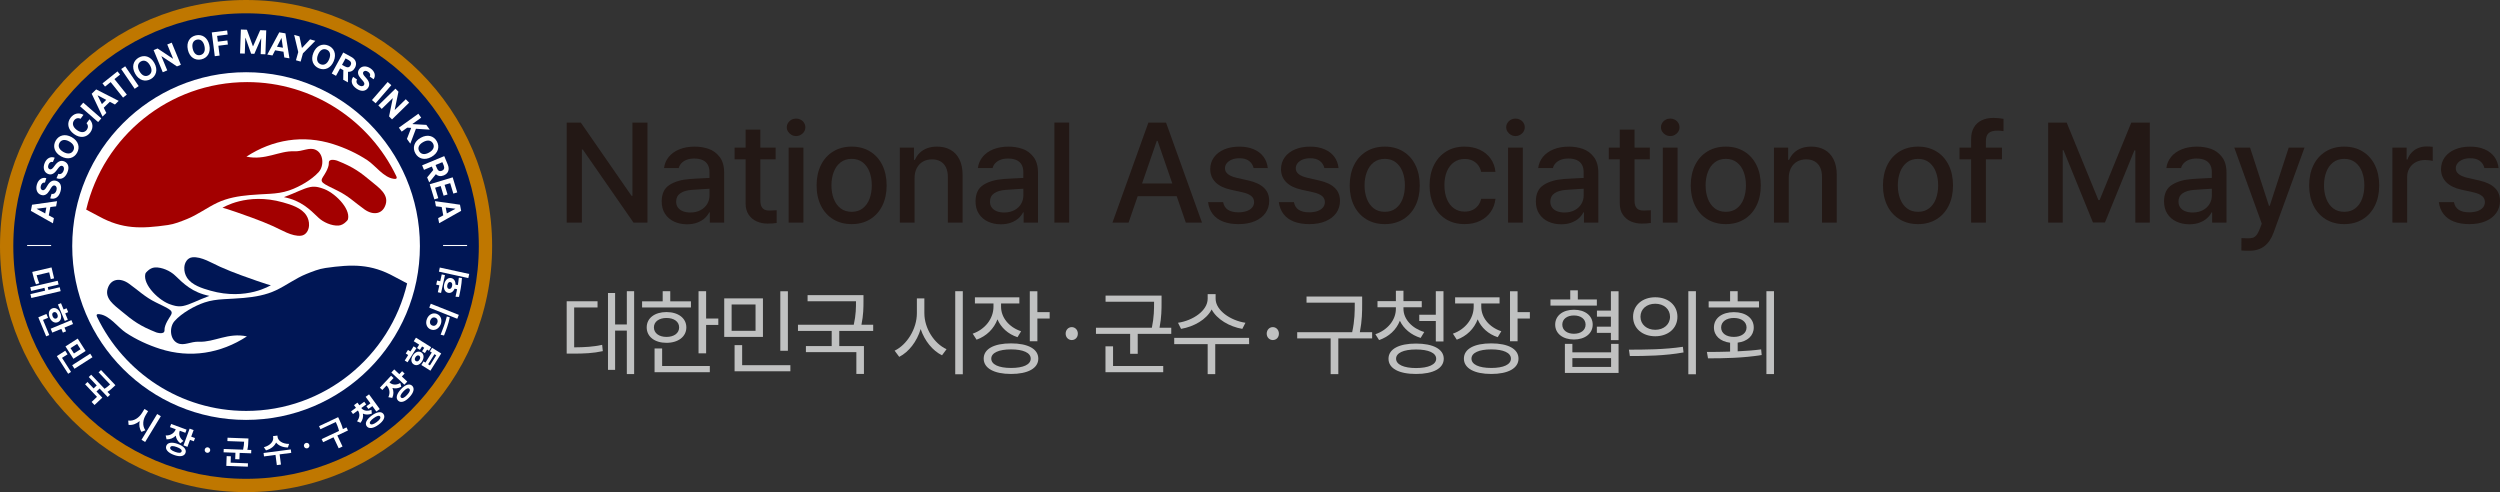 <?xml version="1.0" encoding="UTF-8"?>
<svg id="_레이어_2" data-name="레이어 2" xmlns="http://www.w3.org/2000/svg" viewBox="0 0 6029.2 1186.85">
  <rect x="0" y="0" width="6029.2" height="1186.85" fill="#333333" stroke="none"/>
  <defs>
    <style>
      .cls-1 {
        fill: #fff;
      }

      .cls-2 {
        fill: #001655;
      }

      .cls-3 {
        fill: #bf7700;
      }

      .cls-4 {
        fill: #a30000;
      }

      .cls-5 {
        fill: #231815;
      }

      .cls-6 {
        fill: #c0c1c1;
      }
    </style>
  </defs>
  <g id="_레이어_1-2" data-name="레이어 1">
    <g>
      <g>
        <g>
          <path class="cls-5" d="m1561.51,536.87h-33.69l-122.28-176.23h-2.24v176.23h-36.64v-241.26h34.04l122.28,176.58h2.24v-176.58h36.28v241.26Z"/>
          <path class="cls-5" d="m1693.03,456.24c-9.39.67-17.57,1.24-24.56,1.71-12.02.86-21.32,3.63-27.92,8.3-6.6,4.68-9.9,11.33-9.9,19.97,0,5.65,1.45,10.45,4.36,14.37,2.91,3.92,6.93,6.89,12.08,8.89,5.14,2,11.05,3,17.73,3,9.42,0,17.65-1.88,24.68-5.65,7.03-3.77,12.39-8.78,16.08-15.02,3.69-6.24,5.54-12.97,5.54-20.2l-.12-57.13c0-6.83-1.39-12.66-4.18-17.49-2.79-4.83-6.93-8.48-12.43-10.95-5.5-2.47-12.25-3.71-20.26-3.71-6.76,0-12.68.96-17.79,2.88-5.11,1.93-9.33,4.62-12.66,8.07-3.34,3.46-5.59,7.46-6.77,12.02h-35.46c1.18-9.97,4.93-18.89,11.25-26.74,6.32-7.85,14.86-13.98,25.62-18.37,10.76-4.4,23.13-6.6,37.11-6.6,11.62,0,22.7,1.77,33.22,5.3s19.46,10.01,26.8,19.44c7.34,9.42,11.01,22.23,11.01,38.4v120.16h-34.63v-24.74h-1.41c-2.52,5.03-6.09,9.68-10.72,13.96-4.63,4.28-10.56,7.82-17.79,10.6-7.23,2.79-15.55,4.18-24.97,4.18-11.55,0-21.95-2.16-31.22-6.48-9.27-4.32-16.57-10.62-21.91-18.91-5.34-8.28-8.01-18.2-8.01-29.75,0-18.61,6.34-31.92,19.02-39.93,12.68-8.01,28.88-12.72,48.59-14.14,5.5-.39,11.96-.78,19.38-1.18,7.42-.39,14.39-.74,20.91-1.06,4.24-.24,7.34-.36,9.31-.36l.47,25.92c-4.24.16-11.05.57-20.44,1.24Z"/>
          <path class="cls-5" d="m1870.62,384.32h-98.95v-28.39h98.95v28.39Zm-36.87-71.74v171.05c0,6.44.98,11.41,2.95,14.9,1.96,3.5,4.48,5.91,7.54,7.25,3.06,1.34,6.79,2,11.19,2,3.06,0,8.95-.23,17.67-.71v30.63c-6.44,1.02-13.78,1.53-22.03,1.53-9.66,0-18.48-1.81-26.45-5.42-7.97-3.61-14.37-9.03-19.2-16.26-4.83-7.22-7.25-16.1-7.25-26.62v-178.35h35.58Z"/>
          <path class="cls-5" d="m1908.85,325.24c-3.42-1.92-6.17-4.49-8.25-7.71-2.08-3.22-3.12-6.71-3.12-10.49s1.04-7.4,3.12-10.66c2.08-3.26,4.83-5.81,8.25-7.66,3.42-1.85,7.13-2.77,11.13-2.77s7.62.93,11.07,2.77c3.46,1.85,6.19,4.4,8.19,7.66,2,3.26,3,6.81,3,10.66s-1,7.26-3,10.49c-2,3.22-4.73,5.79-8.19,7.71-3.46,1.93-7.15,2.89-11.07,2.89s-7.72-.96-11.13-2.89Zm-6.89,30.69h35.58v180.94h-35.58v-180.94Z"/>
          <path class="cls-5" d="m2009.52,528.86c-12.8-7.78-22.7-18.71-29.69-32.81-6.99-14.1-10.48-30.37-10.48-48.83s3.49-34.99,10.48-49.12c6.99-14.14,16.88-25.09,29.69-32.87,12.8-7.77,27.6-11.66,44.41-11.66s31.59,3.89,44.35,11.66c12.76,7.78,22.62,18.73,29.57,32.87,6.95,14.14,10.43,30.51,10.43,49.12s-3.48,34.74-10.43,48.83c-6.95,14.1-16.81,25.03-29.57,32.81-12.76,7.78-27.55,11.66-44.35,11.66s-31.61-3.88-44.41-11.66Zm71.21-26.51c7.26-5.65,12.7-13.31,16.32-22.97,3.61-9.66,5.42-20.42,5.42-32.28s-1.81-22.62-5.42-32.28c-3.61-9.66-9.05-17.36-16.32-23.09-7.27-5.73-16.16-8.6-26.68-8.6s-19.65,2.85-26.92,8.54c-7.27,5.7-12.74,13.39-16.43,23.09-3.69,9.7-5.54,20.48-5.54,32.33s1.85,22.62,5.54,32.28c3.69,9.66,9.17,17.32,16.43,22.97,7.26,5.66,16.24,8.48,26.92,8.48s19.42-2.83,26.68-8.48Z"/>
          <path class="cls-5" d="m2205.66,536.87h-35.58v-180.94h34.16v29.57h2.24c2.91-6.52,6.81-12.17,11.72-16.97,4.91-4.79,10.86-8.48,17.85-11.07,6.99-2.59,14.92-3.89,23.8-3.89,12.41,0,23.25,2.59,32.51,7.78,9.27,5.18,16.43,12.9,21.5,23.15,5.07,10.25,7.6,22.68,7.6,37.28v115.09h-35.57v-110.73c0-8.64-1.51-16.12-4.54-22.44-3.02-6.32-7.4-11.13-13.13-14.43-5.74-3.29-12.57-4.95-20.5-4.95s-15.51,1.79-21.79,5.36c-6.28,3.57-11.23,8.76-14.84,15.55-3.61,6.79-5.42,14.9-5.42,24.33v107.32Z"/>
          <path class="cls-5" d="m2449.92,456.24c-9.39.67-17.57,1.24-24.56,1.71-12.02.86-21.32,3.63-27.92,8.3-6.6,4.68-9.9,11.33-9.9,19.97,0,5.65,1.45,10.45,4.36,14.37,2.91,3.92,6.93,6.89,12.08,8.89,5.14,2,11.05,3,17.73,3,9.42,0,17.65-1.88,24.68-5.65,7.03-3.77,12.39-8.78,16.08-15.02,3.69-6.24,5.54-12.97,5.54-20.2l-.12-57.13c0-6.83-1.39-12.66-4.18-17.49-2.79-4.83-6.93-8.48-12.43-10.95-5.5-2.47-12.25-3.71-20.26-3.71-6.76,0-12.68.96-17.79,2.88-5.11,1.93-9.33,4.62-12.66,8.07-3.34,3.46-5.59,7.46-6.77,12.02h-35.46c1.18-9.97,4.93-18.89,11.25-26.74,6.32-7.85,14.86-13.98,25.62-18.37,10.76-4.4,23.13-6.6,37.11-6.6,11.62,0,22.7,1.77,33.22,5.3,10.52,3.53,19.46,10.01,26.8,19.44,7.34,9.42,11.01,22.23,11.01,38.4v120.16h-34.63v-24.74h-1.41c-2.52,5.03-6.09,9.68-10.72,13.96-4.63,4.28-10.56,7.82-17.79,10.6-7.23,2.79-15.55,4.18-24.97,4.18-11.55,0-21.95-2.16-31.22-6.48-9.27-4.32-16.57-10.62-21.91-18.91-5.34-8.28-8.01-18.2-8.01-29.75,0-18.61,6.34-31.92,19.02-39.93,12.68-8.01,28.88-12.72,48.59-14.14,5.5-.39,11.96-.78,19.38-1.18,7.42-.39,14.39-.74,20.91-1.06,4.24-.24,7.34-.36,9.31-.36l.47,25.92c-4.24.16-11.05.57-20.44,1.24Z"/>
          <path class="cls-5" d="m2578.51,536.87h-35.58v-241.26h35.58v241.26Z"/>
          <path class="cls-5" d="m2682.88,536.87l86.7-241.26h42.53l86.7,241.26h-38.99l-68.09-197.2h-1.88l-68.09,197.2h-38.87Zm170.69-94.48v30.75h-125.46v-30.75h125.46Z"/>
          <path class="cls-5" d="m3012.08,387.91c-5.77-4.2-13.45-6.3-23.03-6.3-6.67,0-12.64,1.04-17.9,3.12-5.26,2.08-9.41,4.99-12.43,8.72-3.02,3.73-4.5,7.87-4.42,12.43-.08,5.42,2.18,10.03,6.77,13.84,4.59,3.81,11.76,6.85,21.5,9.13l28.98,6.6c16.57,3.85,28.94,9.8,37.11,17.85,8.17,8.05,12.25,18.43,12.25,31.16,0,10.92-2.97,20.6-8.89,29.04-5.93,8.44-14.47,15.06-25.62,19.85-11.16,4.79-24.31,7.18-39.47,7.18-14.29,0-26.7-2.06-37.23-6.18-10.52-4.12-18.83-10.15-24.91-18.08-6.09-7.93-9.88-17.55-11.37-28.86h36.4c1.49,8.24,5.32,14.41,11.48,18.5,6.17,4.08,14.59,6.12,25.27,6.12,7.7,0,14.41-1.02,20.14-3.06,5.73-2.04,10.13-4.93,13.19-8.66,3.06-3.73,4.59-8.07,4.59-13.02,0-5.89-2.26-10.74-6.77-14.55-4.52-3.81-11.57-6.81-21.15-9.01l-28.27-6.24c-16.18-3.53-28.49-9.54-36.93-18.02-8.44-8.48-12.66-19-12.66-31.57,0-10.6,2.93-20.03,8.78-28.27,5.85-8.24,14.08-14.65,24.68-19.2,10.6-4.55,22.81-6.83,36.64-6.83s24.78,2.12,34.75,6.36c9.97,4.24,17.85,10.25,23.62,18.03,5.77,7.77,9.21,16.88,10.31,27.33h-34.16c-1.73-7.38-5.48-13.18-11.25-17.38Z"/>
          <path class="cls-5" d="m3182.78,387.91c-5.77-4.2-13.45-6.3-23.03-6.3-6.67,0-12.64,1.04-17.9,3.12-5.26,2.08-9.41,4.99-12.43,8.72-3.02,3.73-4.5,7.87-4.42,12.43-.08,5.42,2.18,10.03,6.77,13.84,4.59,3.81,11.76,6.85,21.5,9.13l28.98,6.6c16.57,3.85,28.94,9.8,37.11,17.85,8.17,8.05,12.25,18.43,12.25,31.16,0,10.92-2.97,20.6-8.89,29.04-5.93,8.44-14.47,15.06-25.62,19.85-11.16,4.79-24.31,7.18-39.47,7.18-14.29,0-26.7-2.06-37.23-6.18-10.52-4.12-18.83-10.15-24.91-18.08-6.09-7.93-9.88-17.55-11.37-28.86h36.4c1.49,8.24,5.32,14.41,11.48,18.5,6.17,4.08,14.59,6.12,25.27,6.12,7.7,0,14.41-1.02,20.14-3.06,5.73-2.04,10.13-4.93,13.19-8.66,3.06-3.73,4.59-8.07,4.59-13.02,0-5.89-2.26-10.74-6.77-14.55-4.52-3.81-11.57-6.81-21.15-9.01l-28.27-6.24c-16.18-3.53-28.49-9.54-36.93-18.02-8.44-8.48-12.66-19-12.66-31.57,0-10.6,2.93-20.03,8.78-28.27,5.85-8.24,14.08-14.65,24.68-19.2,10.6-4.55,22.81-6.83,36.64-6.83s24.78,2.12,34.75,6.36c9.97,4.24,17.85,10.25,23.62,18.03,5.77,7.77,9.21,16.88,10.31,27.33h-34.16c-1.73-7.38-5.48-13.18-11.25-17.38Z"/>
          <path class="cls-5" d="m3295.22,528.86c-12.8-7.78-22.7-18.71-29.69-32.81-6.99-14.1-10.49-30.37-10.49-48.83s3.5-34.99,10.49-49.12,16.88-25.09,29.69-32.87c12.8-7.77,27.6-11.66,44.41-11.66s31.59,3.89,44.35,11.66c12.76,7.78,22.62,18.73,29.57,32.87,6.95,14.14,10.43,30.51,10.43,49.12s-3.47,34.74-10.43,48.83c-6.95,14.1-16.81,25.03-29.57,32.81-12.76,7.78-27.55,11.66-44.35,11.66s-31.61-3.88-44.41-11.66Zm71.21-26.51c7.26-5.65,12.7-13.31,16.32-22.97,3.61-9.66,5.42-20.42,5.42-32.28s-1.81-22.62-5.42-32.28c-3.61-9.66-9.05-17.36-16.32-23.09-7.26-5.73-16.16-8.6-26.68-8.6s-19.65,2.85-26.92,8.54c-7.26,5.7-12.74,13.39-16.43,23.09-3.69,9.7-5.54,20.48-5.54,32.33s1.85,22.62,5.54,32.28c3.69,9.66,9.17,17.32,16.43,22.97,7.26,5.66,16.24,8.48,26.92,8.48s19.42-2.83,26.68-8.48Z"/>
          <path class="cls-5" d="m3487.3,528.69c-12.76-7.89-22.56-18.91-29.39-33.04-6.84-14.14-10.25-30.27-10.25-48.42s3.48-34.53,10.43-48.71c6.95-14.17,16.79-25.21,29.51-33.1,12.72-7.89,27.49-11.84,44.3-11.84,13.59,0,25.84,2.52,36.75,7.54,10.91,5.03,19.67,12.17,26.27,21.44,6.6,9.27,10.49,19.91,11.66,31.92h-34.52c-1.26-5.81-3.61-11.09-7.07-15.84-3.46-4.75-7.95-8.48-13.49-11.19-5.54-2.71-11.92-4.06-19.14-4.06-9.74,0-18.28,2.57-25.62,7.71-7.34,5.14-13.06,12.47-17.14,21.97-4.08,9.5-6.13,20.62-6.13,33.34s2,24.25,6.01,33.87c4.01,9.62,9.7,17.04,17.08,22.26,7.38,5.22,15.98,7.83,25.8,7.83,6.75,0,12.86-1.24,18.32-3.71,5.46-2.47,10.01-6.01,13.66-10.6,3.65-4.59,6.22-10.11,7.72-16.55h34.52c-1.26,11.78-5.09,22.28-11.48,31.51-6.4,9.23-14.98,16.45-25.74,21.68-10.76,5.22-23.13,7.83-37.11,7.83-17.2,0-32.18-3.94-44.94-11.84Z"/>
          <path class="cls-5" d="m3643.86,325.24c-3.42-1.92-6.16-4.49-8.25-7.71-2.08-3.22-3.12-6.71-3.12-10.49s1.04-7.4,3.12-10.66c2.08-3.26,4.83-5.81,8.25-7.66s7.13-2.77,11.13-2.77,7.62.93,11.07,2.77c3.46,1.85,6.18,4.4,8.19,7.66,2,3.26,3.01,6.81,3.01,10.66s-1,7.26-3.01,10.49c-2,3.22-4.73,5.79-8.19,7.71-3.46,1.93-7.15,2.89-11.07,2.89s-7.72-.96-11.13-2.89Zm-6.89,30.69h35.57v180.94h-35.57v-180.94Z"/>
          <path class="cls-5" d="m3801.24,456.24c-9.39.67-17.57,1.24-24.56,1.71-12.02.86-21.32,3.63-27.92,8.3-6.6,4.68-9.9,11.33-9.9,19.97,0,5.65,1.45,10.45,4.36,14.37,2.9,3.92,6.93,6.89,12.07,8.89s11.05,3,17.73,3c9.43,0,17.65-1.88,24.68-5.65,7.03-3.77,12.39-8.78,16.08-15.02,3.69-6.24,5.54-12.97,5.54-20.2l-.12-57.13c0-6.83-1.39-12.66-4.18-17.49-2.79-4.83-6.93-8.48-12.43-10.95-5.5-2.47-12.25-3.71-20.26-3.71-6.75,0-12.68.96-17.79,2.88-5.11,1.93-9.33,4.62-12.66,8.07-3.34,3.46-5.6,7.46-6.77,12.02h-35.46c1.18-9.97,4.93-18.89,11.25-26.74,6.32-7.85,14.86-13.98,25.62-18.37,10.76-4.4,23.13-6.6,37.1-6.6,11.62,0,22.69,1.77,33.22,5.3,10.52,3.53,19.45,10.01,26.8,19.44,7.34,9.42,11.02,22.23,11.02,38.4v120.16h-34.63v-24.74h-1.41c-2.52,5.03-6.09,9.68-10.72,13.96-4.63,4.28-10.57,7.82-17.79,10.6-7.23,2.79-15.55,4.18-24.97,4.18-11.55,0-21.95-2.16-31.22-6.48-9.27-4.32-16.57-10.62-21.91-18.91-5.34-8.28-8.01-18.2-8.01-29.75,0-18.61,6.34-31.92,19.02-39.93s28.88-12.72,48.59-14.14c5.5-.39,11.96-.78,19.38-1.18,7.42-.39,14.39-.74,20.91-1.06,4.24-.24,7.34-.36,9.31-.36l.47,25.92c-4.24.16-11.05.57-20.44,1.24Z"/>
          <path class="cls-5" d="m3978.83,384.32h-98.95v-28.39h98.95v28.39Zm-36.87-71.74v171.05c0,6.44.98,11.41,2.95,14.9,1.96,3.5,4.47,5.91,7.54,7.25,3.06,1.34,6.79,2,11.19,2,3.06,0,8.95-.23,17.67-.71v30.63c-6.44,1.02-13.78,1.53-22.03,1.53-9.66,0-18.48-1.81-26.45-5.42-7.97-3.61-14.37-9.03-19.2-16.26-4.83-7.22-7.25-16.1-7.25-26.62v-178.35h35.57Z"/>
          <path class="cls-5" d="m4017.06,325.24c-3.42-1.92-6.17-4.49-8.25-7.71-2.08-3.22-3.12-6.71-3.12-10.49s1.04-7.4,3.12-10.66c2.08-3.26,4.83-5.81,8.25-7.66s7.13-2.77,11.13-2.77,7.61.93,11.07,2.77,6.18,4.4,8.19,7.66c2,3.26,3.01,6.81,3.01,10.66s-1,7.26-3.01,10.49c-2,3.22-4.73,5.79-8.19,7.71-3.46,1.93-7.15,2.89-11.07,2.89s-7.72-.96-11.13-2.89Zm-6.89,30.69h35.57v180.94h-35.57v-180.94Z"/>
          <path class="cls-5" d="m4117.72,528.86c-12.8-7.78-22.7-18.71-29.69-32.81-6.99-14.1-10.49-30.37-10.49-48.83s3.5-34.99,10.49-49.12c6.99-14.14,16.88-25.09,29.69-32.87,12.8-7.77,27.6-11.66,44.41-11.66s31.59,3.89,44.35,11.66c12.76,7.78,22.62,18.73,29.57,32.87,6.95,14.14,10.43,30.51,10.43,49.12s-3.47,34.74-10.43,48.83c-6.95,14.1-16.81,25.03-29.57,32.81-12.76,7.78-27.55,11.66-44.35,11.66s-31.61-3.88-44.41-11.66Zm71.21-26.51c7.26-5.65,12.7-13.31,16.32-22.97,3.61-9.66,5.42-20.42,5.42-32.28s-1.81-22.62-5.42-32.28c-3.61-9.66-9.05-17.36-16.32-23.09-7.26-5.73-16.16-8.6-26.68-8.6s-19.65,2.85-26.92,8.54c-7.26,5.7-12.74,13.39-16.43,23.09-3.69,9.7-5.54,20.48-5.54,32.33s1.85,22.62,5.54,32.28c3.69,9.66,9.17,17.32,16.43,22.97,7.26,5.66,16.24,8.48,26.92,8.48s19.42-2.83,26.68-8.48Z"/>
          <path class="cls-5" d="m4313.86,536.87h-35.57v-180.94h34.16v29.57h2.24c2.91-6.52,6.81-12.17,11.72-16.97,4.91-4.79,10.86-8.48,17.85-11.07,6.99-2.59,14.92-3.89,23.79-3.89,12.41,0,23.25,2.59,32.51,7.78,9.27,5.18,16.43,12.9,21.5,23.15,5.07,10.25,7.6,22.68,7.6,37.28v115.09h-35.58v-110.73c0-8.64-1.51-16.12-4.53-22.44-3.03-6.32-7.41-11.13-13.14-14.43-5.73-3.29-12.57-4.95-20.5-4.95s-15.51,1.79-21.79,5.36c-6.28,3.57-11.23,8.76-14.84,15.55-3.61,6.79-5.42,14.9-5.42,24.33v107.32Z"/>
          <path class="cls-5" d="m4581.28,528.86c-12.8-7.78-22.7-18.71-29.69-32.81-6.99-14.1-10.49-30.37-10.49-48.83s3.5-34.99,10.49-49.12c6.99-14.14,16.88-25.09,29.69-32.87,12.8-7.77,27.6-11.66,44.41-11.66s31.59,3.89,44.35,11.66c12.76,7.78,22.62,18.73,29.57,32.87,6.95,14.14,10.43,30.51,10.43,49.12s-3.47,34.74-10.43,48.83c-6.95,14.1-16.81,25.03-29.57,32.81-12.76,7.78-27.55,11.66-44.35,11.66s-31.61-3.88-44.41-11.66Zm71.21-26.51c7.26-5.65,12.7-13.31,16.32-22.97,3.61-9.66,5.42-20.42,5.42-32.28s-1.81-22.62-5.42-32.28c-3.61-9.66-9.05-17.36-16.32-23.09-7.26-5.73-16.16-8.6-26.68-8.6s-19.65,2.85-26.92,8.54c-7.26,5.7-12.74,13.39-16.43,23.09-3.69,9.7-5.54,20.48-5.54,32.33s1.85,22.62,5.54,32.28c3.69,9.66,9.17,17.32,16.43,22.97,7.26,5.66,16.24,8.48,26.92,8.48s19.42-2.83,26.68-8.48Z"/>
          <path class="cls-5" d="m4828.07,384.32h-102.37v-28.39h102.37v28.39Zm-67.8-76.69c4.36-7.62,10.58-13.41,18.67-17.38,8.09-3.96,17.67-5.95,28.74-5.95,4.08,0,8.25.22,12.49.65,4.24.43,8.13,1,11.66,1.71v29.57c-5.34-.78-10.33-1.18-14.96-1.18-9.5,0-16.47,2-20.91,6.01-4.44,4.01-6.66,10.37-6.66,19.09v196.73h-35.58v-201.79c0-10.68,2.18-19.83,6.54-27.45Z"/>
          <path class="cls-5" d="m4984.16,295.62l76.57,186.95h2.83l76.45-186.95h44.65v241.26h-34.99v-174.11h-2.24l-70.92,173.75h-28.98l-70.92-174.11h-2v174.46h-35.1v-241.26h44.65Z"/>
          <path class="cls-5" d="m5316.19,456.24c-9.39.67-17.57,1.24-24.56,1.71-12.02.86-21.32,3.63-27.92,8.3-6.6,4.68-9.9,11.33-9.9,19.97,0,5.65,1.45,10.45,4.36,14.37,2.9,3.92,6.93,6.89,12.07,8.89s11.05,3,17.73,3c9.43,0,17.65-1.88,24.68-5.65,7.03-3.77,12.39-8.78,16.08-15.02,3.69-6.24,5.54-12.97,5.54-20.2l-.12-57.13c0-6.83-1.39-12.66-4.18-17.49-2.79-4.83-6.93-8.48-12.43-10.95-5.5-2.47-12.25-3.71-20.26-3.71-6.75,0-12.68.96-17.79,2.88-5.11,1.93-9.33,4.62-12.66,8.07-3.34,3.46-5.6,7.46-6.77,12.02h-35.46c1.18-9.97,4.93-18.89,11.25-26.74,6.32-7.85,14.86-13.98,25.62-18.37,10.76-4.4,23.13-6.6,37.1-6.6,11.62,0,22.7,1.77,33.22,5.3,10.52,3.53,19.45,10.01,26.8,19.44,7.34,9.42,11.02,22.23,11.02,38.4v120.16h-34.63v-24.74h-1.41c-2.52,5.03-6.09,9.68-10.72,13.96-4.63,4.28-10.57,7.82-17.79,10.6-7.23,2.79-15.55,4.18-24.97,4.18-11.55,0-21.95-2.16-31.22-6.48-9.27-4.32-16.57-10.62-21.91-18.91-5.34-8.28-8.01-18.2-8.01-29.75,0-18.61,6.34-31.92,19.02-39.93,12.68-8.01,28.88-12.72,48.59-14.14,5.5-.39,11.96-.78,19.38-1.18,7.42-.39,14.39-.74,20.91-1.06,4.24-.24,7.34-.36,9.31-.36l.47,25.92c-4.24.16-11.05.57-20.44,1.24Z"/>
          <path class="cls-5" d="m5405.43,604.02l.23-29.8c.94,0,1.9.04,2.88.12.98.08,2.02.12,3.12.12,3.06.16,6.36.24,9.9.24,4.55,0,8.34-.41,11.37-1.24s5.99-2.97,8.89-6.42c2.91-3.46,5.69-8.76,8.37-15.9l4.48-11.78-66.32-183.42h38.05l45.59,140.3h1.88l45.83-140.3h38.05l-74.57,204.98c-5.26,14.53-12.68,25.46-22.26,32.81-9.58,7.34-21.72,11.02-36.4,11.02-8.17,0-14.53-.24-19.08-.71Z"/>
          <path class="cls-5" d="m5609.11,528.86c-12.8-7.78-22.7-18.71-29.69-32.81-6.99-14.1-10.49-30.37-10.49-48.83s3.5-34.99,10.49-49.12c6.99-14.14,16.88-25.09,29.69-32.87,12.8-7.77,27.6-11.66,44.41-11.66s31.59,3.89,44.35,11.66c12.76,7.78,22.62,18.73,29.57,32.87,6.95,14.14,10.43,30.51,10.43,49.12s-3.47,34.74-10.43,48.83c-6.95,14.1-16.81,25.03-29.57,32.81-12.76,7.78-27.55,11.66-44.35,11.66s-31.61-3.88-44.41-11.66Zm71.21-26.51c7.26-5.65,12.7-13.31,16.32-22.97,3.61-9.66,5.42-20.42,5.42-32.28s-1.81-22.62-5.42-32.28c-3.61-9.66-9.05-17.36-16.32-23.09-7.26-5.73-16.16-8.6-26.68-8.6s-19.65,2.85-26.92,8.54c-7.26,5.7-12.74,13.39-16.43,23.09-3.69,9.7-5.54,20.48-5.54,32.33s1.85,22.62,5.54,32.28c3.69,9.66,9.17,17.32,16.43,22.97,7.26,5.66,16.24,8.48,26.92,8.48s19.42-2.83,26.68-8.48Z"/>
          <path class="cls-5" d="m5769.68,355.93h34.4v28.86h1.89c2.2-6.44,5.55-12.06,10.07-16.85,4.51-4.79,9.86-8.44,16.02-10.95,6.17-2.51,12.74-3.77,19.73-3.77,5.42,0,10.48.28,15.2.83v33.93c-2.05-.47-4.83-.94-8.37-1.42-3.53-.47-6.91-.71-10.13-.71-8.25,0-15.65,1.73-22.21,5.18-6.56,3.46-11.7,8.31-15.43,14.55-3.73,6.24-5.59,13.25-5.59,21.03v110.26h-35.57v-180.94Z"/>
          <path class="cls-5" d="m5980.37,387.91c-5.77-4.2-13.45-6.3-23.03-6.3-6.67,0-12.64,1.04-17.9,3.12-5.26,2.08-9.41,4.99-12.43,8.72-3.02,3.73-4.5,7.87-4.42,12.43-.08,5.42,2.18,10.03,6.77,13.84,4.59,3.81,11.76,6.85,21.5,9.13l28.98,6.6c16.57,3.85,28.94,9.8,37.11,17.85,8.17,8.05,12.25,18.43,12.25,31.16,0,10.92-2.97,20.6-8.89,29.04-5.93,8.44-14.47,15.06-25.62,19.85-11.16,4.79-24.31,7.18-39.47,7.18-14.29,0-26.7-2.06-37.23-6.18-10.52-4.12-18.83-10.15-24.91-18.08-6.09-7.93-9.88-17.55-11.37-28.86h36.4c1.49,8.24,5.32,14.41,11.48,18.5,6.17,4.08,14.59,6.12,25.27,6.12,7.7,0,14.41-1.02,20.14-3.06,5.73-2.04,10.13-4.93,13.19-8.66,3.06-3.73,4.59-8.07,4.59-13.02,0-5.89-2.26-10.74-6.77-14.55-4.52-3.81-11.57-6.81-21.15-9.01l-28.27-6.24c-16.18-3.53-28.49-9.54-36.93-18.02-8.44-8.48-12.66-19-12.66-31.57,0-10.6,2.93-20.03,8.78-28.27,5.85-8.24,14.08-14.65,24.68-19.2,10.6-4.55,22.81-6.83,36.64-6.83s24.78,2.12,34.75,6.36c9.97,4.24,17.85,10.25,23.62,18.03,5.77,7.77,9.21,16.88,10.31,27.33h-34.16c-1.73-7.38-5.48-13.18-11.25-17.38Z"/>
        </g>
        <g>
          <path class="cls-6" d="m1384.71,837.7c26.74-.22,45.68-1.34,67.52-6.02l1.56,15.15c-23.84,5.13-44.12,6.02-73.98,6.02h-13.15v-126.35h74.43v14.93h-56.38v96.26Zm144.62-135.48v199.88h-17.6v-104.73h-28.3v94.7h-17.16v-185.4h17.16v75.76h28.3v-80.22h17.6Z"/>
          <path class="cls-6" d="m1666.38,741.44h-117.88v-14.71h49.69v-24.51h18.27v24.51h49.91v14.71Zm-59.05,85.35c-28.3,0-47.69-14.71-47.69-37.21s19.39-36.99,47.69-36.99,47.91,14.71,47.91,36.99-19.61,37.21-47.91,37.21Zm0-14.26c18.05,0,30.53-8.91,30.53-22.95s-12.48-22.73-30.53-22.73-30.31,8.91-30.31,22.73,12.26,22.95,30.31,22.95Zm-10.47,70.19h114.98v14.93h-133.25v-57.27h18.27v42.34Zm135.48-114.54v15.38h-29.41v68.63h-18.27v-149.97h18.27v65.96h29.41Z"/>
          <path class="cls-6" d="m1839.97,812.52h-93.37v-92.92h93.37v92.92Zm-17.83-78.21h-57.71v63.51h57.71v-63.51Zm84.01,146.4v14.71h-134.59v-63.06h18.27v48.36h116.32Zm-6.02-34.76h-18.27v-143.51h18.27v143.51Z"/>
          <path class="cls-6" d="m2024.04,798.04v36.54h59.5v67.3h-18.27v-52.59h-121.67v-14.71h62.17v-36.54h-81.33v-14.93h134.59c5.35-24.07,5.35-41.67,5.35-56.6h-116.77v-14.71h134.81v14.48c0,14.93,0,33.2-4.9,56.82h28.3v14.93h-81.78Z"/>
          <path class="cls-6" d="m2229.28,755.48c0,36.54,23.84,73.31,53.48,86.68l-10.92,14.71c-22.73-11.14-41.89-34.76-51.47-63.29-9.14,30.08-28.3,55.04-51.7,67.07l-11.14-14.93c29.41-14.04,53.7-52.37,53.7-90.25v-35.88h18.05v35.88Zm92.7-53.26v200.33h-18.27v-200.33h18.27Z"/>
          <path class="cls-6" d="m2453.9,813.19c-22.73-7.35-39.89-23.17-48.36-43.01-8.47,22.73-26.52,40.56-50.36,49.02l-9.36-14.48c30.08-10.47,50.14-36.32,50.14-65.07v-7.8h-44.79v-14.71h107.18v14.71h-44.12v7.8c0,26.07,18.94,49.47,48.36,59.27l-8.69,14.26Zm50.14,51.7c0,23.4-25.18,36.99-65.74,36.99s-65.96-13.59-65.96-36.99,24.96-36.77,65.96-36.77,65.74,13.59,65.74,36.77Zm-18.27,0c0-14.04-18.05-22.28-47.46-22.28s-47.69,8.24-47.69,22.28,17.83,22.51,47.69,22.51,47.46-8.25,47.46-22.51Zm45.68-112.09v15.38h-29.64v54.82h-18.27v-120.55h18.27v50.36h29.64Z"/>
          <path class="cls-6" d="m2570,804.72c0-9.36,6.68-15.82,14.71-15.82s14.71,6.46,14.71,15.82-6.68,15.38-14.71,15.38-14.71-6.46-14.71-15.38Z"/>
          <path class="cls-6" d="m2824.7,790.46v14.71h-80.89v48.13h-18.27v-48.13h-82.45v-14.71h134.81c5.35-25.85,5.35-44.79,5.35-61.73v-1.11h-116.99v-14.71h135.04v15.82c0,16.71,0,36.1-4.9,61.73h28.3Zm-140.38,92.25h121v14.93h-139.27v-62.39h18.27v47.46Z"/>
          <path class="cls-6" d="m3012.56,829.9h-81.78v72.42h-18.27v-72.42h-80.67v-15.15h180.49l.22,15.15Zm-16.49-36.77c-30.97-5.35-61.06-22.73-73.98-46.79-12.48,24.29-42.56,41.45-73.76,46.79l-7.35-14.71c36.32-5.35,71.53-29.41,71.53-57.94v-11.14h19.16v11.14c0,27.85,35.65,52.59,71.97,57.94l-7.58,14.71Z"/>
          <path class="cls-6" d="m3054.9,804.72c0-9.36,6.68-15.82,14.71-15.82s14.71,6.46,14.71,15.82-6.68,15.38-14.71,15.38-14.71-6.46-14.71-15.38Z"/>
          <path class="cls-6" d="m3309.15,816.09h-81.56v86.24h-18.49v-86.24h-80.67v-14.93h132.59c6.24-28.75,6.24-49.91,6.24-68.63v-2.67h-116.32v-14.71h134.15v17.38c0,18.72,0,39.89-5.57,68.63h29.64v14.93Z"/>
          <path class="cls-6" d="m3426.15,814.97c-22.95-7.13-41-22.06-50.14-41.45-8.47,21.84-26.52,38.77-50.14,46.57l-8.91-14.04c29.41-10.03,49.47-34.32,49.47-61.28v-3.79h-44.34v-14.71h44.34v-25.18h18.27v25.18h44.12v14.71h-44.12v3.79c0,24.96,20.72,47.24,50.14,55.93l-8.69,14.26Zm55.71,50.14c0,23.4-25.4,36.77-66.85,36.77s-66.4-13.37-66.4-36.77,25.4-36.54,66.4-36.54,66.85,13.37,66.85,36.54Zm-18.27,0c0-13.82-18.05-22.28-48.58-22.28s-48.13,8.47-48.13,22.28,18.05,22.51,48.13,22.51,48.58-8.47,48.58-22.51Zm-.89-106.07v-56.82h18.5v121.22h-18.5v-49.25h-39.89v-15.15h39.89Z"/>
          <path class="cls-6" d="m3612,813.19c-22.73-7.35-39.89-23.17-48.36-43.01-8.47,22.73-26.52,40.56-50.36,49.02l-9.36-14.48c30.08-10.47,50.14-36.32,50.14-65.07v-7.8h-44.79v-14.71h107.18v14.71h-44.12v7.8c0,26.07,18.94,49.47,48.36,59.27l-8.69,14.26Zm50.14,51.7c0,23.4-25.18,36.99-65.74,36.99s-65.96-13.59-65.96-36.99,24.96-36.77,65.96-36.77,65.74,13.59,65.74,36.77Zm-18.27,0c0-14.04-18.05-22.28-47.46-22.28s-47.69,8.24-47.69,22.28,17.83,22.51,47.69,22.51,47.46-8.25,47.46-22.51Zm45.68-112.09v15.38h-29.64v54.82h-18.27v-120.55h18.27v50.36h29.64Z"/>
          <path class="cls-6" d="m3851.1,736.98h-111.86v-14.71h47.69v-22.06h18.27v22.06h45.9v14.71Zm-55.26,81.78c-26.74,0-45.23-14.26-45.23-35.88s18.49-35.88,45.23-35.88,45.24,14.26,45.24,35.88-18.72,35.88-45.24,35.88Zm0-13.82c16.71,0,28.08-8.69,28.08-22.06s-11.36-22.06-28.08-22.06-28.08,8.69-28.08,22.06,11.36,22.06,28.08,22.06Zm89.58,24.29h18.05v70.19h-129.47v-70.19h18.05v20.5h93.37v-20.5Zm0,34.54h-93.37v21.17h93.37v-21.17Zm18.05-161.33v117.88h-18.5v-17.6h-33.87v-14.93h33.87v-24.07h-33.65v-14.71h33.65v-46.57h18.5Z"/>
          <path class="cls-6" d="m3928.43,843.27c36.32,0,86.46-.22,130.14-6.91l1.56,13.59c-45.01,8.24-93.37,8.69-129.47,8.69l-2.23-15.38Zm116.99-79.33c0,27.85-22.28,47.02-53.48,47.02s-53.48-19.16-53.48-47.02,22.51-47.02,53.48-47.02,53.48,18.94,53.48,47.02Zm-89.13,0c0,18.5,15.15,31.42,35.65,31.42s35.65-12.92,35.65-31.42-14.93-31.42-35.65-31.42-35.65,12.7-35.65,31.42Zm133.7-61.73v200.33h-18.27v-200.33h18.27Z"/>
          <path class="cls-6" d="m4190.71,847.28c18.94-.89,38.33-2.23,56.6-4.68l1.34,13.59c-44.57,7.35-92.7,8.02-129.47,8.02l-2.67-15.38c16.93,0,36.1-.22,55.93-.89v-21.39c-23.62-2.9-39-16.71-39-36.77,0-22.51,19.61-36.99,48.13-36.99s47.91,14.48,47.91,36.99c0,19.83-15.15,33.65-38.77,36.54v20.95Zm51.47-105.85h-121.44v-14.71h51.7v-24.51h18.27v24.51h51.47v14.71Zm-60.61,71.08c18.05,0,30.53-8.91,30.53-22.73s-12.48-22.95-30.53-22.95-30.75,8.91-30.75,22.95,12.48,22.73,30.75,22.73Zm96.71-110.3v199.88h-18.27v-199.88h18.27Z"/>
        </g>
      </g>
      <g>
        <path class="cls-3" d="m1186.85,593.43c0,327.74-265.68,593.42-593.42,593.42S0,921.17,0,593.43,265.68,0,593.42,0s593.42,265.69,593.42,593.43"/>
        <path class="cls-2" d="m1154.76,593.43c0,310.01-251.32,561.33-561.33,561.33S32.1,903.44,32.1,593.43,283.41,32.1,593.42,32.1s561.33,251.32,561.33,561.33"/>
        <path class="cls-1" d="m127.62,538.56l-53.14-29.98,2.79-14.84,60.38-8.55-2.33,12.38-13.88,1.73-3.79,20.15,12.31,6.65-2.34,12.46Zm-15.89-38.07l-23.03,2.88-.07.38,20.41,11.04,2.69-14.31Z"/>
        <path class="cls-1" d="m98.62,447.66c-1.74,5.68-.04,9.67,3.62,10.82,3.99,1.26,7.02-2.23,9.51-6.57l2.71-4.49c5-8.6,11.92-14.06,21.13-11.29,10.1,3.12,14.23,12.8,10.16,25.98-3.96,13.09-12.69,19.55-24.65,16.26l3.33-10.92c5.68,1.33,9.83-2.14,11.66-8.12,1.8-5.91.14-10.58-3.97-11.84-3.78-1.15-6.56,1.68-9.85,7.13l-3.26,5.46c-5.08,8.42-11.44,12.61-19.53,10.14-10.05-3.02-14.07-13.73-10.46-25.58,3.67-12,12.87-17.82,22.68-14.99l-3.29,10.76c-4.52-.88-8.12,1.74-9.8,7.24"/>
        <path class="cls-1" d="m117.05,396.92c-2.31,5.46-1.03,9.61,2.48,11.13,3.84,1.66,7.21-1.5,10.15-5.56l3.15-4.19c5.87-8.04,13.31-12.73,22.19-9.04,9.72,4.15,12.84,14.19,7.44,26.88-5.29,12.6-14.64,18.11-26.2,13.62l4.44-10.5c5.51,1.9,10-1.12,12.43-6.88,2.4-5.67,1.24-10.49-2.73-12.17-3.64-1.54-6.69.99-10.53,6.07l-3.8,5.1c-5.92,7.84-12.69,11.35-20.48,8.06-9.69-4.04-12.59-15.09-7.77-26.5,4.88-11.54,14.64-16.38,24.11-12.56l-4.38,10.36c-4.42-1.35-8.26.88-10.49,6.18"/>
        <path class="cls-1" d="m185.91,368.45c-7.41,13.14-22.49,17.73-38.84,8.51-16.42-9.27-20.21-24.52-12.8-37.67,7.35-13.04,22.38-17.71,38.8-8.44,16.41,9.27,20.19,24.56,12.84,37.6m-9.23-5.21c4.24-7.61,1.26-15.94-9.49-21.97-10.74-6.11-19.37-4.35-23.69,3.23-4.28,7.68-1.31,15.96,9.45,22.03,10.72,6.06,19.37,4.35,23.73-3.3"/>
        <path class="cls-1" d="m178.63,290.38c-5.19,7.11-3.11,15.87,6.67,23.1,10.01,7.38,18.8,6.54,23.95-.4,3.8-5.22,3.78-11.25-.58-15.88l7.11-9.53c7.83,7.39,10.44,20.25,1.91,31.84-8.97,12.18-24.38,14.75-39.49,3.6-15.18-11.2-17.1-26.81-8.24-38.84,7.74-10.51,19.71-13.92,31.32-7.3l-7.05,9.57c-5.69-3.04-11.66-1.46-15.6,3.83"/>
        <rect class="cls-1" x="212.84" y="242.11" width="11.72" height="57.78" transform="translate(-129.28 257.58) rotate(-48.89)"/>
        <path class="cls-1" d="m247.32,281.15l-26.19-55.04,10.82-10.53,54.29,27.71-9.03,8.78-12.35-6.56-14.69,14.3,6.23,12.5-9.08,8.84Zm8.91-40.26l-20.48-10.88-.28.27,10.32,20.76,10.43-10.15Z"/>
        <polygon class="cls-1" points="247.12 201.09 283.39 172.18 289.57 179.92 275.99 190.73 305.89 228.15 296.78 235.42 266.88 198.01 253.29 208.82 247.12 201.09"/>
        <polygon class="cls-1" points="334.46 207.6 324.78 214.2 292.25 166.44 301.94 159.85 334.46 207.6"/>
        <path class="cls-1" d="m363.66,190.7c-13.16,7.41-28.44,3.52-37.64-12.87-9.24-16.47-4.58-31.5,8.57-38.91,13.05-7.36,28.33-3.54,37.58,12.91,9.24,16.46,4.54,31.52-8.51,38.87m-5.2-9.25c7.58-4.32,9.34-13.01,3.27-23.74-6.02-10.8-14.33-13.77-21.95-9.53-7.64,4.36-9.39,12.99-3.34,23.78,6.04,10.75,14.33,13.77,22.02,9.49"/>
        <polygon class="cls-1" points="436.18 156.25 426.78 160.12 389.77 135.66 389.34 135.84 403.35 169.77 392.5 174.24 370.45 120.84 380 116.9 416.86 141.43 417.36 141.21 403.36 107.29 414.14 102.85 436.18 156.25"/>
        <path class="cls-1" d="m485.45,143.18c-14.74,3.31-28.26-4.81-32.38-23.15-4.14-18.41,4.63-31.46,19.36-34.77,14.62-3.28,28.18,4.76,32.31,23.17,4.14,18.41-4.67,31.47-19.29,34.75m-2.33-10.36c8.51-1.95,12.68-9.75,9.94-21.77-2.67-12.07-9.79-17.3-18.31-15.44-8.58,1.97-12.73,9.72-10.01,21.79,2.71,12.03,9.78,17.31,18.38,15.42"/>
        <polygon class="cls-1" points="510.76 78.19 547.8 73.53 549.03 83.36 523.64 86.55 525.4 100.48 548.38 97.59 549.62 107.41 526.63 110.3 529.63 134.06 517.98 135.52 510.76 78.19"/>
        <polygon class="cls-1" points="595.46 71.69 609.84 111.34 610.46 111.36 627.53 72.77 642.08 73.25 640.1 130.94 628.68 130.56 629.97 92.79 629.5 92.77 613.44 129.81 605.61 129.55 592.12 91.37 591.65 91.35 590.35 129.28 578.93 128.9 580.91 71.2 595.46 71.69"/>
        <path class="cls-1" d="m644.6,131.66l28.92-53.71,14.86,2.51,9.68,60.22-12.41-2.1-1.98-13.85-20.19-3.41-6.4,12.43-12.48-2.1Zm37.7-16.62l-3.31-22.98-.39-.06-10.64,20.62,14.33,2.42Z"/>
        <polygon class="cls-1" points="722.17 87.72 728.03 115.22 728.56 115.36 747.78 94.89 760.5 98.46 730.58 128.7 725.03 148.52 713.73 145.36 719.29 125.53 709.45 84.15 722.17 87.72"/>
        <path class="cls-1" d="m769.23,164.84c-13.99-5.69-20.48-20.08-13.39-37.5,7.12-17.48,21.78-23.2,35.78-17.51,13.88,5.65,20.43,19.99,13.32,37.47-7.12,17.49-21.82,23.19-35.71,17.54m4-9.83c8.1,3.25,16-.78,20.61-12.22,4.7-11.44,1.84-19.8-6.22-23.12-8.17-3.28-16.01.73-20.68,12.18-4.65,11.43-1.84,19.81,6.3,23.16"/>
        <path class="cls-1" d="m827.76,126.62l19.5,10.64c11.3,6.16,14.25,16.18,8.76,26.21-3.79,6.93-9.67,10.26-16.69,9.66l-.2,25.47-11.4-6.22.32-23.18-7.86-4.29-9.83,17.99-10.3-5.62,27.71-50.66Zm4.38,33.73c6.11,3.33,10.5,2.41,13.23-2.69,2.83-5.09,1.35-9.48-4.74-12.85l-7.28-3.97-8.5,15.54,7.28,3.97Z"/>
        <path class="cls-1" d="m887.83,173.23c-4.89-3.37-9.22-2.97-11.43.16-2.42,3.42,0,7.36,3.39,11.05l3.46,3.93c6.69,7.38,9.79,15.62,4.35,23.55-6.05,8.66-16.54,9.67-27.89,1.8-11.29-7.74-14.8-18-8.03-28.4l9.41,6.48c-2.99,5.01-.94,10.02,4.22,13.57,5.09,3.51,10.05,3.34,12.5-.2,2.25-3.25.39-6.76-3.81-11.54l-4.22-4.76c-6.5-7.38-8.56-14.72-3.75-21.67,5.94-8.66,17.39-9.24,27.6-2.21,10.33,7.13,13.09,17.65,7.41,26.14l-9.28-6.4c2.22-4.04.81-8.26-3.92-11.52"/>
        <polygon class="cls-1" points="905.89 249.04 897.03 241.34 934.91 197.74 943.76 205.43 905.89 249.04"/>
        <polygon class="cls-1" points="945.43 287.97 938.32 280.71 947.19 237.28 946.86 236.95 920.6 262.6 912.4 254.22 953.72 213.84 960.94 221.22 951.96 264.53 952.34 264.92 978.6 239.27 986.75 247.6 945.43 287.97"/>
        <polygon class="cls-1" points="1008.95 274.28 1015.77 283.81 994.93 298.72 995.38 299.35 1028.19 301.17 1036.42 312.67 1003.1 310.56 989.54 346.49 981.36 335.04 991.63 308.38 982.2 307.82 968.76 317.44 961.94 307.9 1008.95 274.28"/>
        <path class="cls-1" d="m1001.73,369.82c-7.36-13.16-3.41-28.44,12.98-37.61,16.47-9.21,31.47-4.51,38.82,8.65,7.3,13.06,3.44,28.33-13.03,37.54-16.47,9.21-31.49,4.48-38.78-8.59m9.26-5.17c4.29,7.59,12.95,9.37,23.69,3.32,10.81-5.99,13.81-14.3,9.6-21.93-4.32-7.66-12.94-9.42-23.73-3.38-10.76,6.01-13.81,14.3-9.56,21.99"/>
        <path class="cls-1" d="m1071.36,376.49l8.55,20.52c4.94,11.89.98,21.56-9.6,25.97-7.3,3.05-13.98,1.97-19.07-2.9l-16.11,19.79-5-11.99,14.77-17.91-3.45-8.28-18.93,7.9-4.52-10.83,53.36-22.27Zm-17.72,29.1c2.68,6.43,6.68,8.45,12.01,6.18,5.39-2.21,6.99-6.57,4.35-13.01l-3.19-7.66-16.36,6.83,3.19,7.66Z"/>
        <polygon class="cls-1" points="1091.73 427.67 1102.76 464.04 1093.3 466.89 1085.67 441.75 1072.23 445.81 1079.29 469.09 1069.83 471.94 1062.77 448.68 1049.33 452.73 1056.98 477.95 1047.52 480.81 1036.46 444.37 1091.73 427.67"/>
        <path class="cls-1" d="m1048.96,485.06l60.37,8.61,2.81,14.82-53.1,29.87-2.34-12.37,12.3-6.65-3.81-20.11-13.87-1.73-2.35-12.44Zm28.65,29.65l20.39-11.03-.07-.38-23.02-2.87,2.71,14.29Z"/>
        <path class="cls-1" d="m75.55,718.67l-2.2-9.4,35.51-8.29-1.6-6.84-32.09,7.5-2.12-9.1,66.13-15.43,2.11,9.09-26.1,6.09,1.59,6.84,27.28-6.36,2.2,9.4-70.7,16.5Zm48.74-73.73l6.15,26.34-8,1.87-3.83-16.4-30.22,7.06c1.72,6.81,3.52,12.78,6.32,19.33l-7.92,2.59c-3.65-8.24-5.68-15.72-7.89-25.03l-1.14-4.9,46.54-10.87Z"/>
        <path class="cls-1" d="m111.95,757.14l3.88,9.36-12.08,5,15.12,36.54-7.52,3.11-18.99-45.89,19.59-8.11Zm33.6-2c4.02,9.73,1.64,18.66-6.13,21.87-7.74,3.2-15.62-1.48-19.65-11.2-4.04-9.76-1.81-18.75,5.93-21.96,7.77-3.21,15.81,1.52,19.85,11.28m10.02,34.86l3.75,9.06-7.66,3.17-3.75-9.06-21.8,9.02-3.91-9.43,50.02-20.7,3.91,9.43-20.56,8.51Zm-28.66-27.14c1.87,4.53,5.13,6.77,8.81,5.25,3.72-1.54,4.51-5.46,2.68-10-1.89-4.48-5.19-6.6-8.89-5.03-3.7,1.49-4.45,5.29-2.59,9.78m20.2-31.66l6.32,15.25,7.14-2.96,3.88,9.35-7.15,2.96,6.28,15.18-7.44,3.08-16.46-39.78,7.43-3.08Z"/>
        <path class="cls-1" d="m157.36,845.83l5.56,8.67-13.37,8.56,21.74,33.91-6.91,4.43-27.29-42.57,20.28-12.99Zm19.68,19.49l-19.14-29.89,29.48-18.89,19.15,29.88-29.48,18.89Zm1.32-12.88l15.92-10.2-8.26-12.89-15.92,10.2,8.26,12.89Zm39.15.48l5.51,8.6-43.44,27.84-5.51-8.6,43.44-27.84Z"/>
        <path class="cls-1" d="m274.17,932.91c-3.86,3.71-8.32,7.93-15.03,12.2l6.45,6.8-5.91,5.6-19.42-20.5-7.58,7.18,14.04,14.82-18.76,17.77-7.02-7.41,12.97-12.3-28.69-30.28,5.8-5.49,14.64,15.47,7.59-7.18-19.25-20.33,5.9-5.6,32.18,33.97c5.88-3.71,9.87-7.21,13.4-10.44l-27.7-29.25,5.85-5.54,34.67,36.6-4.11,3.9Z"/>
        <path class="cls-1" d="m350.6,1037.69l-9.34,3.85c-5.15-7.51-6.29-16.7-4.45-26.09-7.89,6.68-17.07,10.34-26.74,9.19l-.85-10.42c13.62,2.02,26.13-6.66,33.49-18.68l5.64-9.27,8.79,5.35-5.63,9.27c-6.96,11.37-8.72,25.94-.9,36.8m28.46-39.28l8.8,5.35-37.81,62.18-8.79-5.35,37.8-62.18Z"/>
        <path class="cls-1" d="m447.07,1043.8l-13.55-5c-2.88,7.96-.89,17.41,8.8,24.59l-7.33,5.81c-6.69-5.05-10.24-11.59-11.09-18.5-5.56,5.73-13.12,9.16-22.27,8.85l-2.09-9.36c12.62.61,21.01-6.34,24.3-14.95l-13.92-5.14,2.81-7.63,37.14,13.69-2.81,7.64Zm-17.87,27.02c14.2,5.19,21.2,13.25,18.16,21.57-3.11,8.34-13.69,10.05-27.87,4.79-14.43-5.27-21.6-13.53-18.48-21.87,3.03-8.32,13.79-9.84,28.2-4.49m-6.97,18.95c8.83,3.25,14.27,3.04,15.7-.85,1.41-3.82-2.6-7.47-11.45-10.69-8.94-3.33-14.55-3.23-15.88.62-1.51,3.87,2.68,7.62,11.63,10.92m35.1-56.05l9.59,3.53-5.82,15.8,9.21,3.4-2.87,7.79-9.21-3.4-6.21,16.84-9.59-3.53,14.9-40.44Z"/>
        <path class="cls-1" d="m493.78,1084.18c.59-3.62,4.11-6.01,7.79-5.29,3.5.6,5.97,4.1,5.31,7.71-.67,3.65-4.24,6.03-7.73,5.38-3.68-.67-6.12-4.17-5.38-7.8"/>
        <path class="cls-1" d="m598.9,1063.77c-.19,6.07-.43,12.61-2.3,21.09l9.42.36-.3,8.06-27.77-1.04-.58,15.48-10.14-.38.58-15.48-28.56-1.06.3-8.06,46.73,1.74c1.8-7.68,2.19-13.66,2.43-19.24l-40.29-1.5.3-8.14,50.43,1.87-.23,6.3Zm-52.25,36.25l10.13.38-.57,15.4,41.82,1.56-.31,8.13-51.95-1.94.88-23.54Z"/>
        <path class="cls-1" d="m635.63,1092.49l65.67-8.61,1.08,8.24-28.01,3.67,3.23,24.61-9.97,1.31-3.22-24.61-27.7,3.63-1.08-8.23Zm61.59-21.91l-2.88,8.67c-12.82-.17-22.8-4.78-28.53-11.96-3.73,8.38-12.14,15.44-24.33,18.89l-5.11-7.62c16.11-4.2,23.54-14.72,22.47-23.22l-.45-3.48,10.61-1.39.45,3.48c1.08,8.51,11.01,16.75,27.77,16.65"/>
        <path class="cls-1" d="m733.16,1076.41c-1.04-3.52,1.1-7.2,4.73-8.15,3.42-.97,7.16,1.1,8.13,4.65.98,3.58-1.19,7.27-4.63,8.21-3.62.99-7.33-1.1-8.23-4.7"/>
        <path class="cls-1" d="m818.28,1011.98c2.86,6.15,6.01,12.84,8.69,22.83l8.7-4.1,3.51,7.44-25.64,12.08,12.53,26.58-9.24,4.36-12.53-26.58-25.06,11.81-3.51-7.44,41.89-19.74c-2.29-9.25-5.19-15.78-7.82-21.47l-36.91,17.39-3.48-7.36,46.08-21.72,2.79,5.92Z"/>
        <path class="cls-1" d="m883.17,975.31l-11.86,8.65c4.49,5.96,13.34,8.89,24.55,4.42l.8,9.09c-7.93,3.21-15.31,2.91-21.46.09,1.4,7.27-.18,14.99-5.66,22.04l-8.52-3.56c7.41-9.54,6.87-19.43,2.1-26.11l-11.81,8.6-4.7-6.45,11.81-8.6-4.65-6.38,8.32-6.07,4.65,6.38,11.74-8.55,4.69,6.45Zm.57,4.43l9.54-6.95-11.46-15.74,8.18-5.97,25.85,35.47-8.2,5.96-9.59-13.15-9.54,6.96-4.78-6.58Zm12.77,22.39c12.53-9.08,23.13-10.73,28.28-3.72,5.16,7.15.45,16.89-12.07,25.97-12.42,9.1-23.18,10.62-28.36,3.49-5.13-7.03-.28-16.64,12.15-25.74m11.65,16c7.93-5.78,10.76-10.51,8.44-13.75-2.3-3.11-7.55-1.7-15.48,4.07-7.77,5.67-10.85,10.32-8.57,13.45,2.35,3.23,7.85,1.89,15.61-3.77"/>
        <path class="cls-1" d="m949.09,911.69l-9.85,10.54c6.2,5.74,15.68,7.56,26.05,1.42l2.51,9c-7.25,4.19-14.64,4.92-21.33,3.03,3.12,7.34,3.35,15.62-.49,23.93l-9.42-1.71c5.45-11.38,2.3-21.8-4.35-28.17l-10.12,10.83-5.95-5.55,27.01-28.9,5.93,5.56Zm-5.3-13.36l6.96-7.45,12.29,11.48,6.69-7.16,6.06,5.66-6.69,7.16,13.11,12.25-6.96,7.45-31.45-29.39Zm23.25,40.28c10.28-11.07,20.4-14.38,26.9-8.36,6.46,6.1,3.94,16.51-6.4,27.52-10.45,11.24-20.83,14.64-27.3,8.54-6.48-6.01-3.72-16.51,6.79-27.7m14.74,13.77c6.42-6.88,8.34-11.96,5.31-14.79-2.97-2.78-7.89-.5-14.28,6.4-6.54,6.94-8.61,12.14-5.59,14.86,2.97,2.89,8.06.49,14.56-6.47"/>
        <path class="cls-1" d="m1004.34,839.46l-21.44,34.23-6.77-4.24,8.31-13.26-5.88-3.68,5.37-8.59,5.88,3.68,7.75-12.38,6.77,4.23Zm-8.75,17.88c5.29-8.46,13.7-11.66,20.38-7.58,6.62,4.24,7.27,13.12,2.01,21.6-5.35,8.47-13.57,11.66-20.18,7.42-6.67-4.08-7.52-12.95-2.21-21.44m22.27-10.16l5.25-8.39-5.21-3.26-5.17,8.25-6.96-4.36,5.16-8.25-13.12-8.22,5.38-8.58,36.67,22.95-5.38,8.59-4.46-2.79-5.26,8.38-6.9-4.32Zm-6.17,20.24c2.45-3.83,2.32-7.68-.76-9.61-3.08-1.92-6.46-.27-8.92,3.56-2.4,3.91-2.28,7.48.83,9.36,3.05,1.96,6.45.6,8.85-3.31m4.46,12.87l5.42-8.66,4.53,2.83,15.25-24.35-4.53-2.83,5.34-8.53,21.92,13.72-25.99,41.53-21.92-13.71Zm35.95-23.44l-4.33-2.71-15.24,24.35,4.34,2.71,15.24-24.35Z"/>
        <path class="cls-1" d="m1053.56,757.05c9.7,3.89,13.41,14.54,9.2,25.26-4.26,10.62-14.35,16.06-24.05,12.17-9.69-3.8-13.34-14.69-9.08-25.32,4.21-10.72,14.25-15.92,23.93-12.12m-18.37-15.1l3.74-9.42,67.6,26.83-3.73,9.41-67.61-26.82Zm19.34,37.1c2.17-5.36.71-10.66-4.62-12.81-5.27-2.05-10,.79-12.14,6.16-2.11,5.34-.6,10.61,4.68,12.66,5.32,2.15,10-.66,12.08-6.01m23.08-15.8l7.12,1.96c-3.01,16.14-9.26,32.19-13.93,43.98l-8.15-1.95c4.82-12.03,11.29-28.77,14.97-43.99"/>
        <path class="cls-1" d="m1055.9,704.81l3.65-16.67-7.55-1.65,2.16-9.9,7.56,1.65,3.62-16.51,7.79,1.71-9.43,43.08-7.79-1.71Zm75.69-44.09l-2.17,9.89-70.89-15.51,2.16-9.89,70.9,15.51Zm-29.24,36.79l-5.99-1.31c-3.09,7.44-9.04,11.45-15.69,9.95-7.92-1.69-11.75-10.08-9.47-20.52,2.3-10.52,9.32-16.66,17.22-14.93,6.63,1.45,10.34,7.57,10.08,15.68l5.65,1.24c1.03-6.01,1.86-12.08,2.37-17.93l7.48.9c-.71,16.14-4.21,32.88-7.02,45.49l-8.39-.45c1.14-5.43,2.5-11.62,3.75-18.12m-12.07-7.7c1.09-4.99-.19-8.78-3.94-9.6-3.67-.8-6.46,2.1-7.59,7.08-1.02,4.84.31,8.68,3.97,9.44,3.73.86,6.5-2.09,7.55-6.91"/>
        <rect class="cls-1" x="65.42" y="590.8" width="57.9" height="2.55"/>
        <rect class="cls-1" x="1068.55" y="590.8" width="57.89" height="2.55"/>
        <path class="cls-1" d="m1012.69,593.43c0,231.55-187.71,419.26-419.26,419.26s-419.26-187.71-419.26-419.26,187.71-419.26,419.26-419.26,419.26,187.71,419.26,419.26"/>
        <path class="cls-4" d="m812.98,387.39c40.06,15.88,55.63,27.73,84.22,51.46,17.38,14.43,40.11,30.13,32.99,53.92-7.3,24.43-30.52,26.97-51.14,12.3-23.7-16.88-38.63-32.3-65.02-45.24-37.71-18.49-43.64-20.07-34.59-34.07,0,0,14.35-20.13,13.58-32.75-.78-12.62,19.94-5.63,19.94-5.63"/>
        <path class="cls-4" d="m682.22,487.99c19.93,5.63,45.08,13.39,56.6,31.43,4.4,6.89,6.88,15,6.46,24.43-.52,11.54-7.32,23.3-19.32,24.61-21.79,2.36-47.86-14.33-66.83-22.76-16.87-7.49-33.95-14.41-51.32-20.65-4.54-1.63-70.08-25.57-71.55-23.64,0,0,58.94-37.99,145.95-13.4"/>
        <path class="cls-4" d="m777.16,454.26c-2.63-.77-14.89-6-28.84-3.19-17.07,3.45-34.45,13.7-63.56,24.36,41.32,8.24,62.18,29.36,83.15,49.46,11.43,10.95,31.69,20.05,48.22,19.11,6.58-.38,13.13-3.9,18.01-8.8,2.05-2.06,4.49-4.09,5.13-6.77,6.33-26.58-34.14-65.99-62.1-74.17"/>
        <path class="cls-4" d="m955.67,424.66c-64.33-133.97-201.35-226.69-359.63-226.69-188.49,0-346.83,131.49-388.16,307.55,3.71,2.12,26.91,14.13,30.65,16.2,56.47,31.17,101.82,30.18,166.48,20.96,15.77-2.25,30.96-8.41,45.75-14.34,25.84-10.37,48.18-27.45,73.25-39.35,24.46-11.61,51.21-16.11,77.97-18.52,16.26-1.46,32.58-2.09,48.88-3.06,15.51-.93,31.01-2.94,45.79-7.92,24.1-8.13,54.83-25.48,72.03-44.65,13.21-14.72,11.77-44.34-6.97-53.31-15.97-7.64-31.14,4.32-52.41,3.35-35.76-1.64-69.63,22.64-115.01,12.87,63.39-41.34,136.82-53.3,209.29-30.17,28.91,9.22,57.2,22.17,82.54,38.93,19.38,12.82,38.93,41.42,63.17,44.67,0,0,10.95,2.65,6.39-6.53"/>
        <path class="cls-2" d="m376.79,801.61c-40.06-15.88-55.63-27.73-84.22-51.46-17.38-14.43-40.1-30.13-32.99-53.92,7.3-24.43,30.52-26.97,51.14-12.3,23.7,16.88,38.63,32.3,65.02,45.24,37.71,18.49,43.64,20.07,34.59,34.07,0,0-14.36,20.13-13.59,32.75.77,12.62-19.94,5.63-19.94,5.63"/>
        <path class="cls-2" d="m507.56,701.01c-19.93-5.63-45.08-13.39-56.6-31.43-4.41-6.89-6.89-15-6.46-24.43.52-11.54,7.32-23.3,19.31-24.6,21.8-2.36,47.86,14.33,66.84,22.76,16.87,7.49,33.94,14.41,51.31,20.66,4.55,1.63,70.08,25.57,71.55,23.64,0,0-58.93,37.99-145.94,13.41"/>
        <path class="cls-2" d="m412.61,734.74c2.63.77,14.89,6,28.85,3.19,17.07-3.45,34.44-13.7,63.55-24.36-41.32-8.24-62.18-29.36-83.15-49.46-11.43-10.95-31.69-20.05-48.22-19.11-6.58.38-13.13,3.9-18.01,8.8-2.05,2.06-4.49,4.09-5.13,6.77-6.33,26.58,34.14,65.99,62.1,74.17"/>
        <path class="cls-2" d="m234.11,764.33c64.32,133.97,201.35,226.69,359.63,226.69,188.48,0,346.83-131.49,388.15-307.55-3.71-2.12-26.91-14.13-30.65-16.2-56.47-31.18-101.83-30.19-166.48-20.97-15.77,2.25-30.96,8.41-45.74,14.34-25.83,10.37-48.18,27.45-73.25,39.35-24.45,11.61-51.21,16.11-77.96,18.52-16.26,1.46-32.59,2.09-48.88,3.06-15.51.93-31.01,2.94-45.79,7.92-24.11,8.13-54.83,25.48-72.03,44.65-13.21,14.72-11.77,44.34,6.96,53.31,15.97,7.64,31.14-4.32,52.41-3.35,35.77,1.64,69.63-22.64,115.02-12.87-63.39,41.34-136.83,53.3-209.29,30.17-28.91-9.22-57.2-22.17-82.54-38.93-19.38-12.82-38.93-41.42-63.17-44.67,0,0-10.94-2.65-6.39,6.53"/>
      </g>
    </g>
  </g>
</svg>